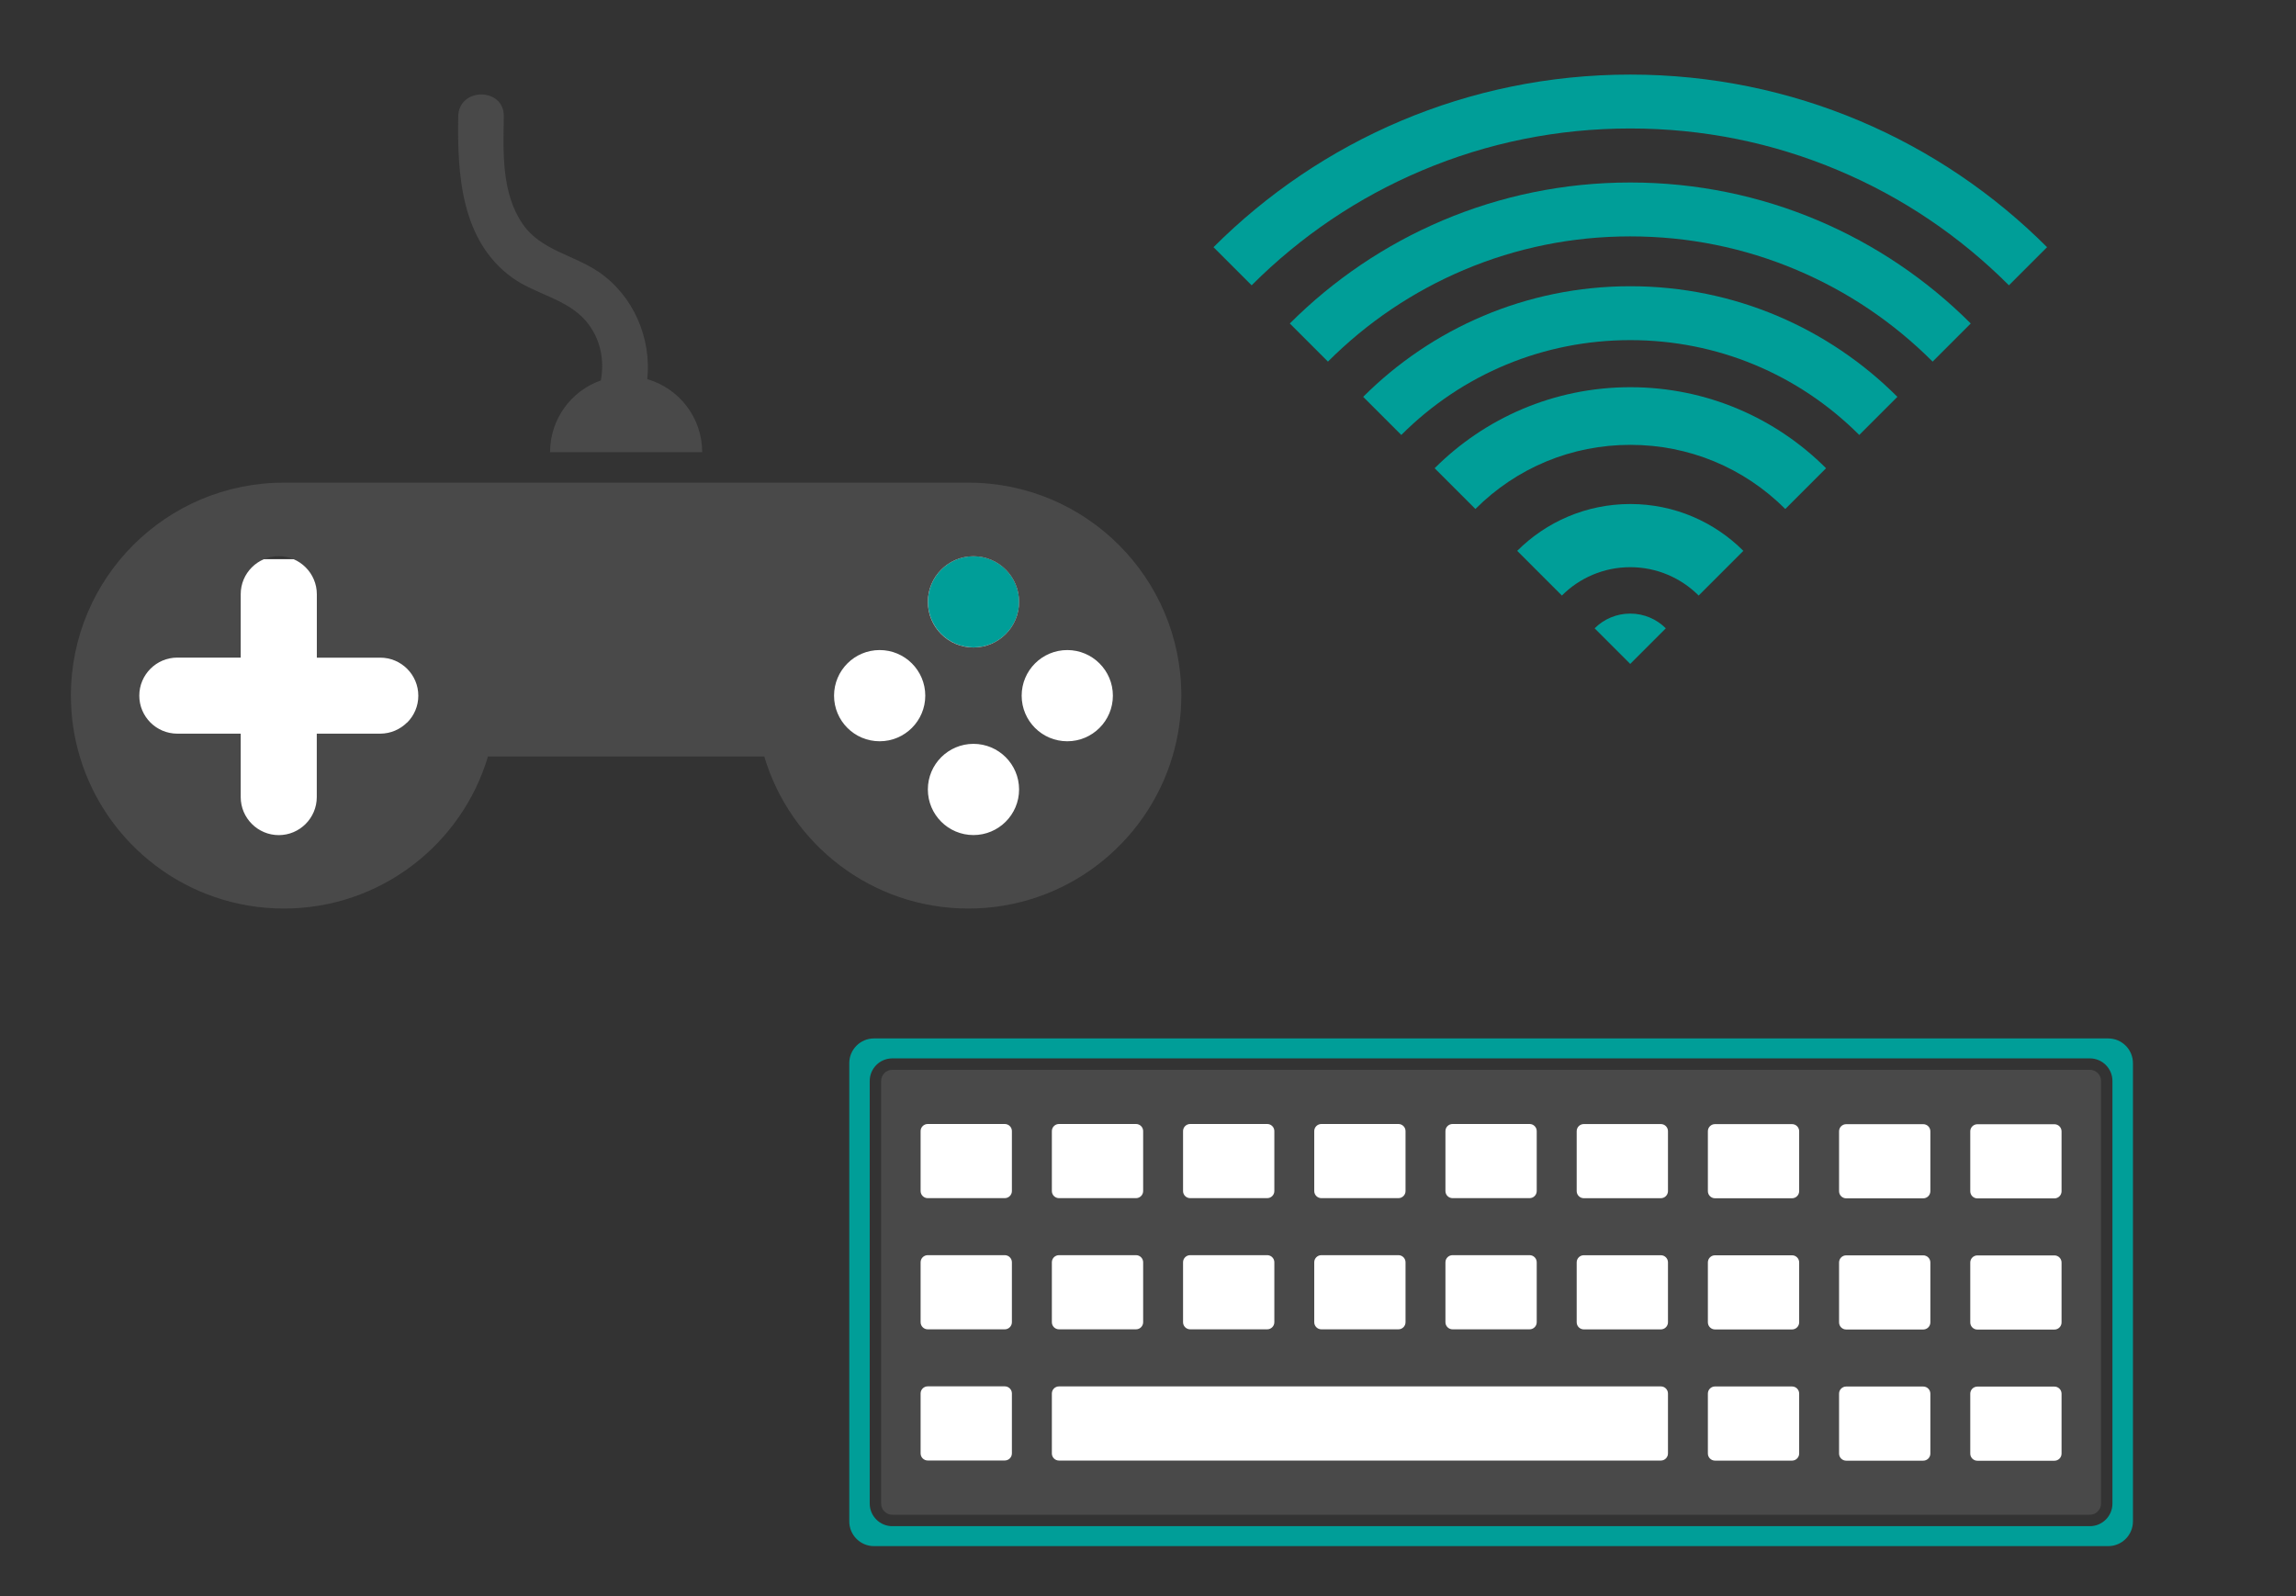 <?xml version="1.0" encoding="UTF-8"?>
<svg id="Layer_1" data-name="Layer 1" xmlns="http://www.w3.org/2000/svg" viewBox="0 0 374 260">
  <rect x="0" y="0" width="374" height="260" fill="#333333" stroke="none"/>
  <defs>
    <style>
      .cls-1 {
        fill: #009e98;
      }

      .cls-1, .cls-2, .cls-3 {
        stroke-width: 0px;
      }

      .cls-2 {
        fill: #494949;
      }

      .cls-3 {
        fill: #fff;
      }
    </style>
  </defs>
  <rect class="cls-3" x="22.45" y="91.09" width="48" height="46"/>
  <rect class="cls-3" x="135.45" y="89.09" width="46" height="49"/>
  <g>
    <path class="cls-3" d="m150.73,113.32c0,4.11-3.33,7.43-7.43,7.43s-7.43-3.33-7.43-7.43,3.33-7.43,7.43-7.43,7.43,3.33,7.43,7.43Z"/>
    <path class="cls-1" d="m166.01,98.04c0,4.11-3.33,7.43-7.43,7.43s-7.43-3.33-7.43-7.43,3.33-7.43,7.43-7.43,7.43,3.33,7.43,7.43Z"/>
    <path class="cls-2" d="m157.75,78.63H46.24c-19.16,0-34.69,15.53-34.69,34.69,0,3.44.5,6.77,1.44,9.91,4.26,14.33,17.54,24.78,33.25,24.78s28.99-10.45,33.25-24.78h45c4.26,14.33,17.54,24.78,33.25,24.78s28.99-10.45,33.25-24.78c.93-3.14,1.44-6.47,1.44-9.91,0-19.16-15.53-34.69-34.69-34.69Zm-91.44,39.07c-1.12,1.12-2.67,1.82-4.38,1.82h-10.33v10.33c0,3.42-2.78,6.2-6.19,6.2s-6.2-2.78-6.2-6.2v-10.33h-10.33c-3.42,0-6.19-2.78-6.19-6.19s2.78-6.2,6.19-6.2h10.33v-10.33c0-3.42,2.78-6.19,6.2-6.19,1.71,0,3.25.69,4.38,1.82,1.12,1.12,1.82,2.67,1.82,4.38v10.33h10.33c3.42,0,6.2,2.78,6.2,6.2,0,1.71-.69,3.25-1.82,4.38Zm76.98,3.06c-4.11,0-7.43-3.33-7.43-7.43s3.33-7.43,7.43-7.43,7.43,3.33,7.43,7.43-3.33,7.43-7.43,7.43Zm15.28,15.28c-4.11,0-7.43-3.33-7.43-7.43s3.33-7.43,7.43-7.43,7.43,3.33,7.43,7.43-3.33,7.43-7.43,7.43Zm0-30.56c-4.11,0-7.43-3.33-7.43-7.43s3.33-7.43,7.43-7.43,7.43,3.33,7.43,7.43-3.33,7.43-7.43,7.43Zm15.28,15.28c-4.11,0-7.43-3.33-7.43-7.43s3.33-7.43,7.43-7.43,7.43,3.33,7.43,7.43-3.33,7.43-7.43,7.43Z"/>
    <path class="cls-2" d="m97.87,61.99c.63-3.38-.06-6.86-2.38-9.64-3.05-3.64-8.31-4.41-12.06-7.12-8.34-6.03-8.95-16.85-8.79-26.25.07-4.79,7.51-4.78,7.43,0-.1,5.85-.4,12.47,3.08,17.53,2.93,4.26,8.29,5.01,12.34,7.77,5.7,3.87,8.64,10.8,7.95,17.49,5.16,1.49,8.94,6.25,8.94,11.89h-24.78c0-5.39,3.45-9.99,8.26-11.68Z"/>
  </g>
  <g>
    <path class="cls-1" d="m343.41,169.17h-201.04c-2.22,0-4.03,1.8-4.03,4.03v74.65c0,2.22,1.8,4.03,4.03,4.03h201.04c2.22,0,4.03-1.8,4.03-4.03v-74.65c0-2.22-1.8-4.03-4.03-4.03Zm.69,75.78c0,2.03-1.65,3.68-3.68,3.68h-195.07c-2.03,0-3.68-1.65-3.68-3.68v-68.85c0-2.03,1.65-3.68,3.68-3.68h195.07c2.03,0,3.68,1.65,3.68,3.68v68.85Z"/>
    <rect class="cls-3" x="147.45" y="183.09" width="192" height="56"/>
    <path class="cls-2" d="m340.42,174.28h-195.07c-1,0-1.82.82-1.82,1.82v68.85c0,1,.82,1.82,1.82,1.82h195.07c1,0,1.82-.82,1.82-1.82v-68.85c0-1-.82-1.82-1.82-1.82Zm-104.97,9.99c0-.64.52-1.16,1.16-1.16h12.55c.64,0,1.16.52,1.16,1.16v9.76c0,.64-.52,1.16-1.16,1.16h-12.55c-.64,0-1.16-.52-1.16-1.16v-9.76Zm0,21.37c0-.64.52-1.16,1.16-1.16h12.55c.64,0,1.16.52,1.16,1.16v9.76c0,.64-.52,1.16-1.16,1.16h-12.55c-.64,0-1.16-.52-1.16-1.16v-9.76Zm-21.37-21.37c0-.64.52-1.16,1.16-1.16h12.55c.64,0,1.16.52,1.16,1.16v9.76c0,.64-.52,1.16-1.16,1.16h-12.55c-.64,0-1.16-.52-1.16-1.16v-9.76Zm0,21.37c0-.64.52-1.16,1.16-1.16h12.55c.64,0,1.16.52,1.16,1.16v9.76c0,.64-.52,1.16-1.16,1.16h-12.55c-.64,0-1.16-.52-1.16-1.16v-9.76Zm-21.37-21.37c0-.64.52-1.16,1.16-1.16h12.55c.64,0,1.16.52,1.16,1.16v9.76c0,.64-.52,1.16-1.16,1.16h-12.55c-.64,0-1.16-.52-1.16-1.16v-9.76Zm0,21.37c0-.64.52-1.16,1.16-1.16h12.55c.64,0,1.16.52,1.16,1.16v9.76c0,.64-.52,1.16-1.16,1.16h-12.55c-.64,0-1.16-.52-1.16-1.16v-9.76Zm-21.37-21.37c0-.64.52-1.16,1.16-1.16h12.55c.64,0,1.16.52,1.16,1.16v9.76c0,.64-.52,1.16-1.16,1.16h-12.55c-.64,0-1.16-.52-1.16-1.16v-9.76Zm0,21.37c0-.64.52-1.16,1.16-1.16h12.55c.64,0,1.16.52,1.16,1.16v9.76c0,.64-.52,1.16-1.16,1.16h-12.55c-.64,0-1.16-.52-1.16-1.16v-9.76Zm-6.51,31.13c0,.64-.52,1.16-1.16,1.16h-12.55c-.64,0-1.16-.52-1.16-1.16v-9.76c0-.64.52-1.16,1.16-1.16h12.55c.64,0,1.16.52,1.16,1.16v9.76Zm0-21.37c0,.64-.52,1.16-1.16,1.16h-12.55c-.64,0-1.16-.52-1.16-1.16v-9.76c0-.64.52-1.16,1.16-1.16h12.55c.64,0,1.16.52,1.16,1.16v9.76Zm0-21.37c0,.64-.52,1.16-1.16,1.16h-12.55c-.64,0-1.16-.52-1.16-1.16v-9.76c0-.64.52-1.16,1.16-1.16h12.55c.64,0,1.16.52,1.16,1.16v9.76Zm106.87,42.75c0,.64-.52,1.16-1.16,1.16h-98.04c-.64,0-1.16-.52-1.16-1.16v-9.76c0-.64.52-1.16,1.16-1.16h98.04c.64,0,1.16.52,1.16,1.16v9.76Zm0-21.37c0,.64-.52,1.16-1.16,1.16h-12.55c-.64,0-1.16-.52-1.16-1.16v-9.76c0-.64.52-1.16,1.16-1.16h12.55c.64,0,1.16.52,1.16,1.16v9.76Zm0-21.37c0,.64-.52,1.16-1.16,1.16h-12.55c-.64,0-1.16-.52-1.16-1.16v-9.76c0-.64.52-1.16,1.16-1.16h12.55c.64,0,1.16.52,1.16,1.16v9.76Zm21.37,42.75c0,.64-.52,1.16-1.16,1.16h-12.55c-.64,0-1.16-.52-1.16-1.16v-9.76c0-.64.52-1.16,1.16-1.16h12.55c.64,0,1.16.52,1.16,1.16v9.76Zm0-21.37c0,.64-.52,1.16-1.16,1.16h-12.55c-.64,0-1.16-.52-1.16-1.16v-9.76c0-.64.52-1.16,1.16-1.16h12.55c.64,0,1.16.52,1.16,1.16v9.76Zm0-21.37c0,.64-.52,1.16-1.16,1.16h-12.55c-.64,0-1.16-.52-1.16-1.16v-9.76c0-.64.52-1.16,1.16-1.16h12.55c.64,0,1.16.52,1.16,1.16v9.76Zm21.37,42.75c0,.64-.52,1.16-1.16,1.16h-12.55c-.64,0-1.16-.52-1.16-1.16v-9.76c0-.64.52-1.16,1.16-1.16h12.55c.64,0,1.16.52,1.16,1.16v9.76Zm0-21.37c0,.64-.52,1.16-1.16,1.16h-12.55c-.64,0-1.16-.52-1.16-1.16v-9.76c0-.64.52-1.16,1.16-1.16h12.55c.64,0,1.16.52,1.16,1.16v9.76Zm0-21.37c0,.64-.52,1.16-1.16,1.16h-12.55c-.64,0-1.16-.52-1.16-1.16v-9.76c0-.64.52-1.16,1.16-1.16h12.55c.64,0,1.16.52,1.16,1.16v9.76Zm21.37,42.75c0,.64-.52,1.16-1.16,1.16h-12.55c-.64,0-1.16-.52-1.16-1.16v-9.76c0-.64.52-1.16,1.16-1.16h12.55c.64,0,1.16.52,1.16,1.16v9.76Zm0-21.37c0,.64-.52,1.16-1.16,1.16h-12.55c-.64,0-1.16-.52-1.16-1.16v-9.76c0-.64.52-1.16,1.16-1.16h12.55c.64,0,1.16.52,1.16,1.16v9.76Zm0-21.37c0,.64-.52,1.16-1.16,1.16h-12.55c-.64,0-1.16-.52-1.16-1.16v-9.76c0-.64.52-1.16,1.16-1.16h12.55c.64,0,1.16.52,1.16,1.16v9.76Z"/>
    <g>
      <path class="cls-1" d="m265.56,29.73c-21.66,0-41.27,8.78-55.46,22.97l6.21,6.21c6.4-6.4,13.85-11.42,22.14-14.93,8.58-3.63,17.7-5.47,27.11-5.47s18.53,1.84,27.11,5.47c8.29,3.51,15.74,8.53,22.14,14.93l6.21-6.21c-14.19-14.19-33.8-22.97-55.46-22.97Z"/>
      <path class="cls-1" d="m265.56,12.15c-26.51,0-50.52,10.75-67.89,28.12l6.21,6.21c8.01-8.01,17.34-14.31,27.73-18.7,10.75-4.55,22.17-6.85,33.95-6.85s23.2,2.3,33.95,6.85c10.39,4.39,19.71,10.68,27.73,18.7l6.21-6.21c-17.37-17.38-41.38-28.12-67.89-28.12Z"/>
      <path class="cls-1" d="m265.56,63.08c-12.45,0-23.72,5.05-31.87,13.2l6.64,6.64c6.74-6.74,15.7-10.45,25.24-10.45s18.49,3.71,25.24,10.45l6.64-6.64c-8.16-8.16-19.43-13.2-31.87-13.2Z"/>
      <path class="cls-1" d="m265.56,82.11c-7.2,0-13.71,2.92-18.42,7.63l7.28,7.28c2.85-2.86,6.8-4.62,11.14-4.62s8.29,1.77,11.14,4.62l7.28-7.28c-4.72-4.72-11.23-7.63-18.42-7.63Z"/>
      <path class="cls-1" d="m265.56,46.63c-16.99,0-32.38,6.89-43.51,18.02l6.21,6.21c9.96-9.96,23.21-15.45,37.3-15.45s27.33,5.49,37.3,15.45l6.21-6.21c-11.13-11.14-26.52-18.02-43.51-18.02Z"/>
      <path class="cls-1" d="m271.35,102.36l-5.8,5.8-5.8-5.8c1.48-1.48,3.53-2.4,5.8-2.4s4.31.92,5.8,2.4Z"/>
    </g>
  </g>
</svg>